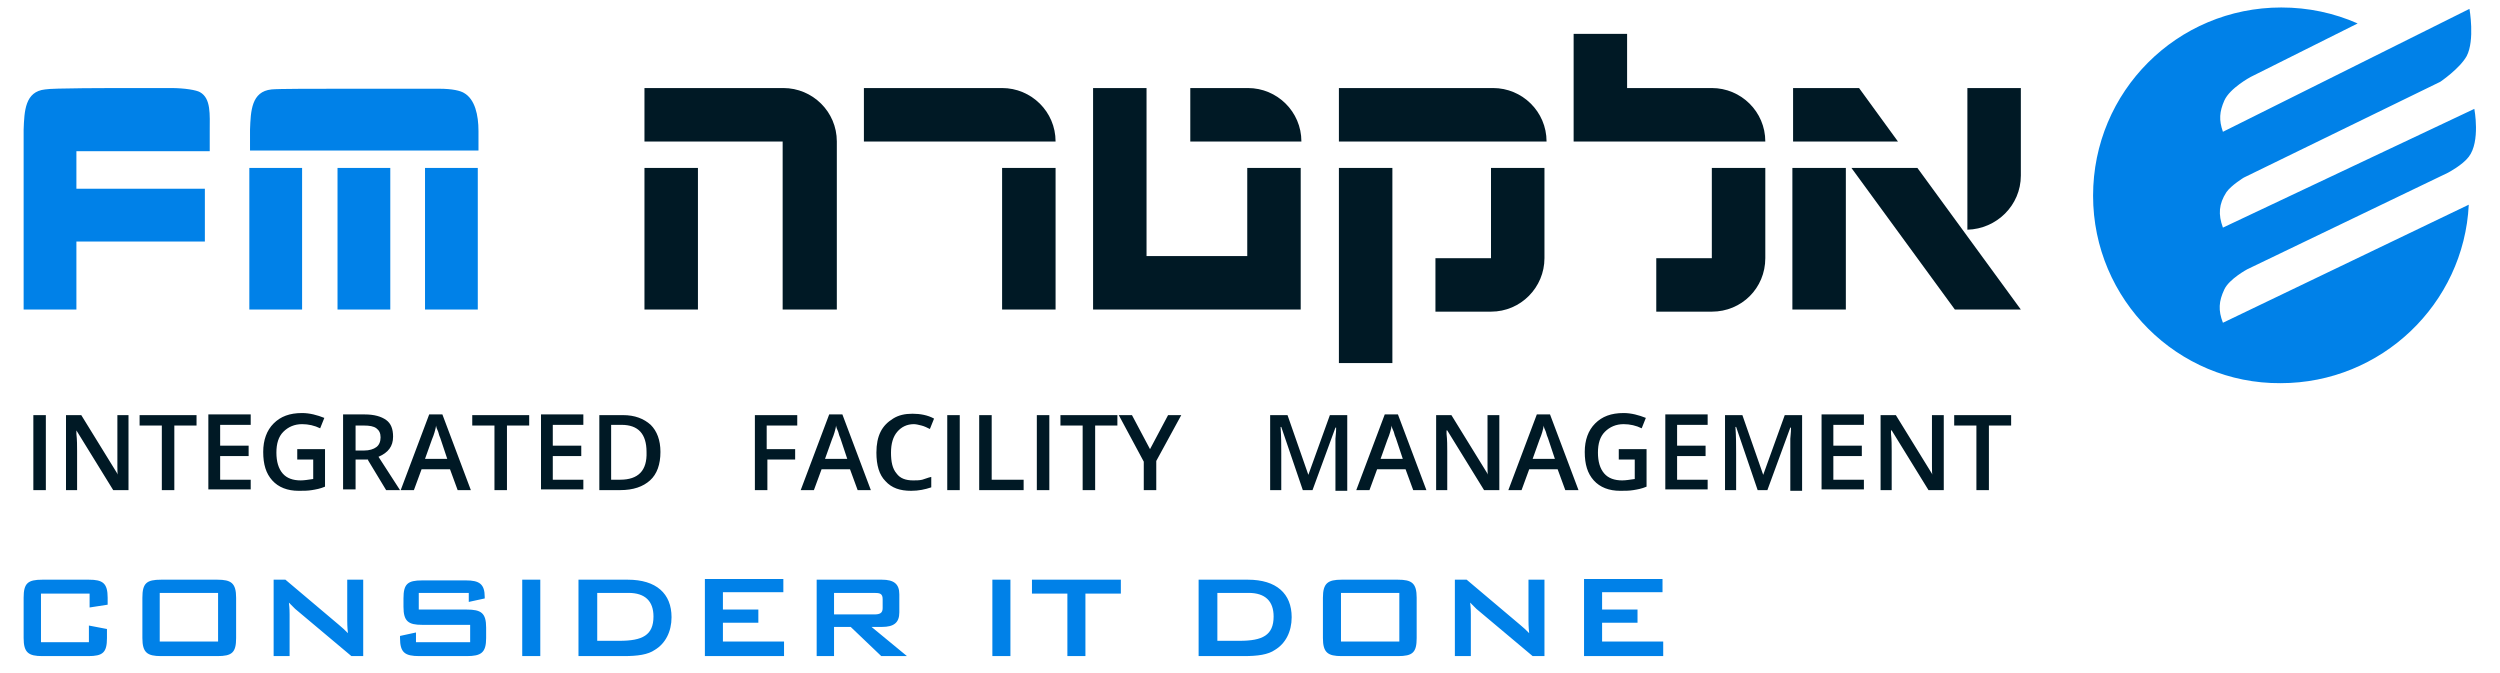 <svg width="130" height="35" viewBox="0 0 130 35" fill="none" xmlns="http://www.w3.org/2000/svg">
<g clip-path="url(#clip0_1413_1129)">
<path fill-rule="evenodd" clip-rule="evenodd" d="M108.84 10.175C108.84 4.758 113.209 0.389 118.626 0.389C120.034 0.389 121.37 0.678 122.598 1.219L117.037 4C117.037 4 115.954 4.578 115.665 5.228C115.412 5.806 115.376 6.239 115.592 6.853L128.412 0.461C128.412 0.461 128.701 2.086 128.267 2.917C127.906 3.567 126.895 4.253 126.895 4.253L116.676 9.236C116.676 9.236 116.026 9.633 115.773 9.994C115.376 10.608 115.34 11.15 115.592 11.836L128.665 5.661C128.665 5.661 128.99 7.358 128.376 8.153C128.051 8.586 127.292 8.983 127.292 8.983L116.856 14.003C116.856 14.003 115.917 14.508 115.665 15.05C115.376 15.664 115.34 16.133 115.592 16.783L128.376 10.644C128.123 15.808 123.826 19.925 118.59 19.925C113.245 19.961 108.84 15.592 108.84 10.175ZM10.401 4.794C10.22 4.686 9.606 4.578 8.884 4.578H7.223C5.634 4.578 2.709 4.578 2.348 4.65C1.301 4.758 1.265 5.769 1.229 6.744V16.097H3.973V12.558H10.653V9.814H3.973V7.864H10.906V6.817C10.906 5.95 10.979 5.119 10.401 4.794ZM22.101 16.097H24.845V8.731H22.101V16.097ZM17.551 16.097H20.295V8.731H17.551V16.097ZM12.965 16.097H15.709V8.731H12.965V16.097ZM24.881 7.864V6.817C24.881 5.986 24.701 5.156 24.123 4.831C23.942 4.722 23.545 4.614 22.823 4.614H17.984C16.395 4.614 14.445 4.614 14.12 4.65C13.073 4.758 13.037 5.769 13.001 6.744V7.828H24.881V7.864ZM82.37 30.144V34.117H86.487V33.358H83.309V32.383H85.151V31.697H83.309V30.794H86.451V30.108H82.37V30.144ZM75.653 34.117H76.484V31.95C76.484 31.842 76.484 31.625 76.448 31.336L76.773 31.661L79.698 34.117H80.312V30.144H79.481V32.239C79.481 32.347 79.481 32.6 79.517 32.925C79.373 32.781 79.228 32.636 79.048 32.492L76.267 30.144H75.653V34.117ZM69.731 33.358H72.765V30.831H69.731V33.358ZM68.792 31.083V33.178C68.792 33.936 69.045 34.117 69.767 34.117H72.692C73.451 34.117 73.667 33.936 73.667 33.178V31.083C73.667 30.325 73.415 30.144 72.692 30.144H69.767C69.045 30.144 68.792 30.325 68.792 31.083ZM62.365 34.117H64.676C65.398 34.117 65.94 34.044 66.301 33.792C66.842 33.467 67.167 32.853 67.167 32.094C67.167 30.867 66.373 30.144 64.892 30.144H62.328V34.117H62.365ZM63.303 33.358V30.831H64.928C65.795 30.831 66.228 31.264 66.228 32.058C66.228 33.033 65.651 33.322 64.459 33.322H63.303V33.358ZM53.662 30.144V30.867H55.504V34.117H56.442V30.867H58.284V30.144H53.662ZM51.603 34.117H52.542V30.144H51.603V34.117ZM42.467 34.117H43.37V32.6H44.237L45.826 34.117H47.162L45.32 32.6H45.862C46.476 32.6 46.765 32.383 46.765 31.842V30.903C46.765 30.361 46.476 30.144 45.862 30.144H42.467V34.117ZM45.465 30.831C45.754 30.831 45.898 30.867 45.898 31.156V31.625C45.898 31.878 45.754 31.95 45.465 31.95H43.37V30.831H45.465ZM36.654 30.144V34.117H40.77V33.358H37.592V32.383H39.434V31.697H37.592V30.794H40.734V30.108H36.654V30.144ZM30.117 34.117H32.428C33.151 34.117 33.692 34.044 34.053 33.792C34.595 33.467 34.92 32.853 34.92 32.094C34.92 30.867 34.126 30.144 32.645 30.144H30.081V34.117H30.117ZM31.056 33.358V30.831H32.681C33.548 30.831 33.981 31.264 33.981 32.058C33.981 33.033 33.404 33.322 32.212 33.322H31.056V33.358ZM27.156 34.117H28.095V30.144H27.156V34.117ZM24.376 30.831V31.3L25.206 31.119V31.047C25.206 30.361 24.917 30.181 24.231 30.181H21.956C21.198 30.181 20.981 30.361 20.981 31.119V31.553C20.981 32.311 21.234 32.492 21.956 32.492H24.448V33.394H21.631V32.889L20.801 33.069V33.178C20.801 33.936 21.053 34.117 21.812 34.117H24.267C25.026 34.117 25.279 33.936 25.279 33.178V32.636C25.279 31.878 25.026 31.697 24.267 31.697H21.776V30.831H24.376ZM14.229 34.117H15.059V31.95C15.059 31.842 15.059 31.625 15.023 31.336L15.348 31.661L18.273 34.117H18.887V30.144H18.056V32.239C18.056 32.347 18.056 32.6 18.092 32.925C17.948 32.781 17.803 32.636 17.623 32.492L14.842 30.144H14.229V34.117ZM8.306 33.358H11.34V30.831H8.306V33.358ZM7.404 31.083V33.178C7.404 33.936 7.656 34.117 8.379 34.117H11.303C12.062 34.117 12.278 33.936 12.278 33.178V31.083C12.278 30.325 12.026 30.144 11.303 30.144H8.379C7.62 30.144 7.404 30.325 7.404 31.083ZM4.659 30.831V31.589L5.598 31.444V31.083C5.598 30.325 5.345 30.144 4.623 30.144H2.204C1.445 30.144 1.229 30.325 1.229 31.083V33.178C1.229 33.936 1.481 34.117 2.204 34.117H4.587C5.345 34.117 5.562 33.936 5.562 33.178V32.708L4.623 32.528V33.394H2.131V30.867H4.659V30.831Z" fill="#0081E8"/>
<path fill-rule="evenodd" clip-rule="evenodd" d="M93.204 16.097H95.984V8.731H93.204V16.097ZM77.532 13.425H74.643V16.206H77.532C79.084 16.206 80.312 14.942 80.312 13.425V8.731H77.532V13.425ZM69.623 18.878H72.404V8.731H69.623V18.878ZM33.512 16.097H36.293V8.731H33.512V16.097ZM40.734 16.097H43.515V7.358C43.515 5.806 42.251 4.578 40.734 4.578H33.512V7.358H40.698V16.097H40.734ZM44.923 7.358H54.89C54.89 5.806 53.626 4.578 52.109 4.578H44.923V7.358ZM52.109 16.097H54.89V8.731H52.109V16.097ZM64.857 13.317H59.62V4.578H56.84V16.097H67.637V8.731H64.857V13.317ZM61.859 7.358H67.673C67.673 5.806 66.409 4.578 64.893 4.578H61.895V7.358H61.859ZM69.623 7.358H80.421C80.421 5.806 79.157 4.578 77.64 4.578H69.623V7.358ZM81.829 7.358H91.796C91.796 5.806 90.532 4.578 89.015 4.578H84.609V1.761H81.829V7.358ZM91.796 13.425V8.731H89.015V13.425H86.126V16.206H89.015C90.568 16.206 91.796 14.978 91.796 13.425ZM93.204 7.358H98.693L96.671 4.578H93.24V7.358H93.204ZM105.084 16.097L99.704 8.731H96.273L101.654 16.097H105.084ZM105.084 9.128V4.578H102.304V11.944C103.82 11.908 105.084 10.681 105.084 9.128ZM103.423 22.128H104.579V21.586H101.618V22.128H102.773V25.486H103.423V22.128ZM101.04 21.586H100.462V24.258C100.462 24.511 100.462 24.656 100.498 24.692L98.584 21.586H97.79V25.486H98.368V23.464C98.368 23.175 98.368 22.886 98.332 22.561V22.381H98.368L100.282 25.486H101.076V21.586H101.04ZM96.923 24.945H95.334V23.717H96.815V23.175H95.334V22.092H96.923V21.55H94.721V25.45H96.923V24.945ZM91.904 25.486L93.096 22.236H93.132C93.132 22.308 93.132 22.489 93.096 22.814V25.522H93.709V21.586H92.807L91.687 24.692L90.604 21.586H89.701V25.486H90.279V23.572C90.279 23.139 90.279 22.706 90.243 22.2H90.279L91.398 25.486H91.904ZM88.798 24.945H87.209V23.717H88.69V23.175H87.209V22.092H88.798V21.55H86.596V25.45H88.798V24.945ZM84.212 23.897H85.007V24.908C84.754 24.945 84.537 24.981 84.357 24.981C83.959 24.981 83.634 24.872 83.418 24.619C83.201 24.367 83.093 24.006 83.093 23.536C83.093 23.067 83.201 22.706 83.454 22.453C83.707 22.2 84.032 22.056 84.429 22.056C84.754 22.056 85.079 22.128 85.368 22.272L85.584 21.731C85.223 21.586 84.826 21.478 84.429 21.478C83.779 21.478 83.309 21.658 82.948 22.02C82.587 22.381 82.407 22.886 82.407 23.5C82.407 24.15 82.551 24.619 82.876 24.981C83.201 25.342 83.671 25.522 84.248 25.522C84.501 25.522 84.718 25.522 84.934 25.486C85.151 25.45 85.368 25.414 85.621 25.306V23.356H84.176V23.897H84.212ZM79.698 23.861L80.059 22.85C80.168 22.597 80.24 22.345 80.276 22.128C80.276 22.2 80.312 22.308 80.384 22.453C80.421 22.597 80.457 22.706 80.493 22.778L80.854 23.861H79.698ZM82.082 25.486L80.601 21.55H79.915L78.434 25.486H79.121L79.518 24.403H80.998L81.395 25.486H82.082ZM77.929 21.586H77.351V24.258C77.351 24.511 77.351 24.656 77.387 24.692L75.473 21.586H74.679V25.486H75.257V23.464C75.257 23.175 75.257 22.886 75.221 22.561V22.381H75.257L77.171 25.486H77.965V21.586H77.929ZM71.79 23.861L72.151 22.85C72.259 22.597 72.332 22.345 72.368 22.128C72.368 22.2 72.404 22.308 72.476 22.453C72.512 22.597 72.548 22.706 72.584 22.778L72.945 23.861H71.79ZM74.173 25.486L72.693 21.55H72.007L70.526 25.486H71.212L71.609 24.403H73.09L73.487 25.486H74.173ZM68.251 25.486L69.443 22.236H69.479C69.479 22.308 69.479 22.489 69.443 22.814V25.522H70.057V21.586H69.154L68.034 24.692L66.951 21.586H66.048V25.486H66.626V23.572C66.626 23.139 66.626 22.706 66.59 22.2H66.626L67.746 25.486H68.251ZM58.862 21.586H58.176L59.476 24.006V25.486H60.126V23.97L61.426 21.586H60.74L59.801 23.356L58.862 21.586ZM56.948 22.128H58.104V21.586H55.143V22.128H56.298V25.486H56.948V22.128ZM53.915 25.486H54.565V21.586H53.915V25.486ZM53.229 25.486V24.945H51.568V21.586H50.918V25.486H53.229ZM49.257 25.486H49.907V21.586H49.257V25.486ZM47.92 22.128C48.065 22.164 48.209 22.236 48.354 22.308L48.571 21.767C48.245 21.586 47.848 21.514 47.451 21.514C47.054 21.514 46.729 21.586 46.44 21.767C46.151 21.947 45.934 22.164 45.79 22.453C45.645 22.742 45.573 23.103 45.573 23.536C45.573 24.186 45.718 24.692 46.043 25.017C46.368 25.378 46.801 25.522 47.379 25.522C47.776 25.522 48.101 25.45 48.426 25.342V24.8C48.245 24.836 48.101 24.908 47.957 24.945C47.812 24.981 47.632 24.981 47.487 24.981C47.09 24.981 46.801 24.872 46.62 24.619C46.404 24.367 46.332 24.006 46.332 23.536C46.332 23.067 46.44 22.706 46.657 22.453C46.873 22.2 47.162 22.056 47.523 22.056C47.632 22.056 47.776 22.092 47.92 22.128ZM42.901 23.861L43.262 22.85C43.37 22.597 43.443 22.345 43.479 22.128C43.479 22.2 43.515 22.308 43.587 22.453C43.623 22.597 43.659 22.706 43.696 22.778L44.057 23.861H42.901ZM45.284 25.486L43.804 21.55H43.118L41.637 25.486H42.323L42.721 24.403H44.201L44.598 25.486H45.284ZM39.868 23.897H41.348V23.356H39.868V22.128H41.457V21.586H39.254V25.486H39.904V23.897H39.868ZM32.248 24.945H31.779V22.092H32.321C33.187 22.092 33.62 22.561 33.62 23.5C33.657 24.475 33.187 24.945 32.248 24.945ZM33.837 22.092C33.476 21.767 33.007 21.586 32.393 21.586H31.165V25.486H32.248C32.934 25.486 33.44 25.306 33.801 24.981C34.162 24.656 34.343 24.15 34.343 23.5C34.343 22.886 34.162 22.417 33.837 22.092ZM30.334 24.945H28.745V23.717H30.226V23.175H28.745V22.092H30.334V21.55H28.132V25.45H30.334V24.945ZM26.362 22.128H27.518V21.586H24.557V22.128H25.712V25.486H26.362V22.128ZM22.101 23.861L22.462 22.85C22.57 22.597 22.643 22.345 22.679 22.128C22.679 22.2 22.715 22.308 22.787 22.453C22.823 22.597 22.859 22.706 22.895 22.778L23.257 23.861H22.101ZM24.484 25.486L23.004 21.55H22.318L20.837 25.486H21.523L21.921 24.403H23.401L23.798 25.486H24.484ZM19.14 23.933L20.079 25.486H20.801L19.682 23.753C20.187 23.536 20.44 23.211 20.44 22.706C20.44 22.308 20.332 22.02 20.079 21.839C19.826 21.658 19.465 21.55 18.959 21.55H17.84V25.45H18.49V23.897H19.14V23.933ZM18.49 22.128H18.923C19.212 22.128 19.429 22.164 19.573 22.272C19.718 22.381 19.79 22.525 19.79 22.742C19.79 22.958 19.718 23.139 19.573 23.247C19.429 23.356 19.212 23.428 18.923 23.428H18.49V22.128ZM15.493 23.897H16.287V24.908C16.034 24.945 15.818 24.981 15.637 24.981C15.24 24.981 14.915 24.872 14.698 24.619C14.482 24.367 14.373 24.006 14.373 23.536C14.373 23.067 14.482 22.706 14.734 22.453C14.987 22.2 15.312 22.056 15.709 22.056C16.034 22.056 16.359 22.128 16.648 22.272L16.865 21.731C16.504 21.586 16.107 21.478 15.709 21.478C15.059 21.478 14.59 21.658 14.229 22.02C13.868 22.381 13.687 22.886 13.687 23.5C13.687 24.15 13.832 24.619 14.157 24.981C14.482 25.342 14.951 25.522 15.529 25.522C15.782 25.522 15.998 25.522 16.215 25.486C16.432 25.45 16.648 25.414 16.901 25.306V23.356H15.457V23.897H15.493ZM13.037 24.945H11.448V23.717H12.929V23.175H11.448V22.092H13.037V21.55H10.834V25.45H13.037V24.945ZM9.065 22.128H10.22V21.586H7.259V22.128H8.415V25.486H9.065V22.128ZM6.682 21.586H6.104V24.258C6.104 24.511 6.104 24.656 6.14 24.692L4.226 21.586H3.432V25.486H4.009V23.464C4.009 23.175 4.009 22.886 3.973 22.561V22.381L5.887 25.486H6.682V21.586ZM1.734 25.486H2.384V21.586H1.734V25.486Z" fill="#001925"/>
</g>
<defs>
<clipPath id="clip0_1413_1129">
<rect width="130" height="33.944" fill="white" transform="translate(0 0.389)"/>
</clipPath>
</defs>
</svg>
